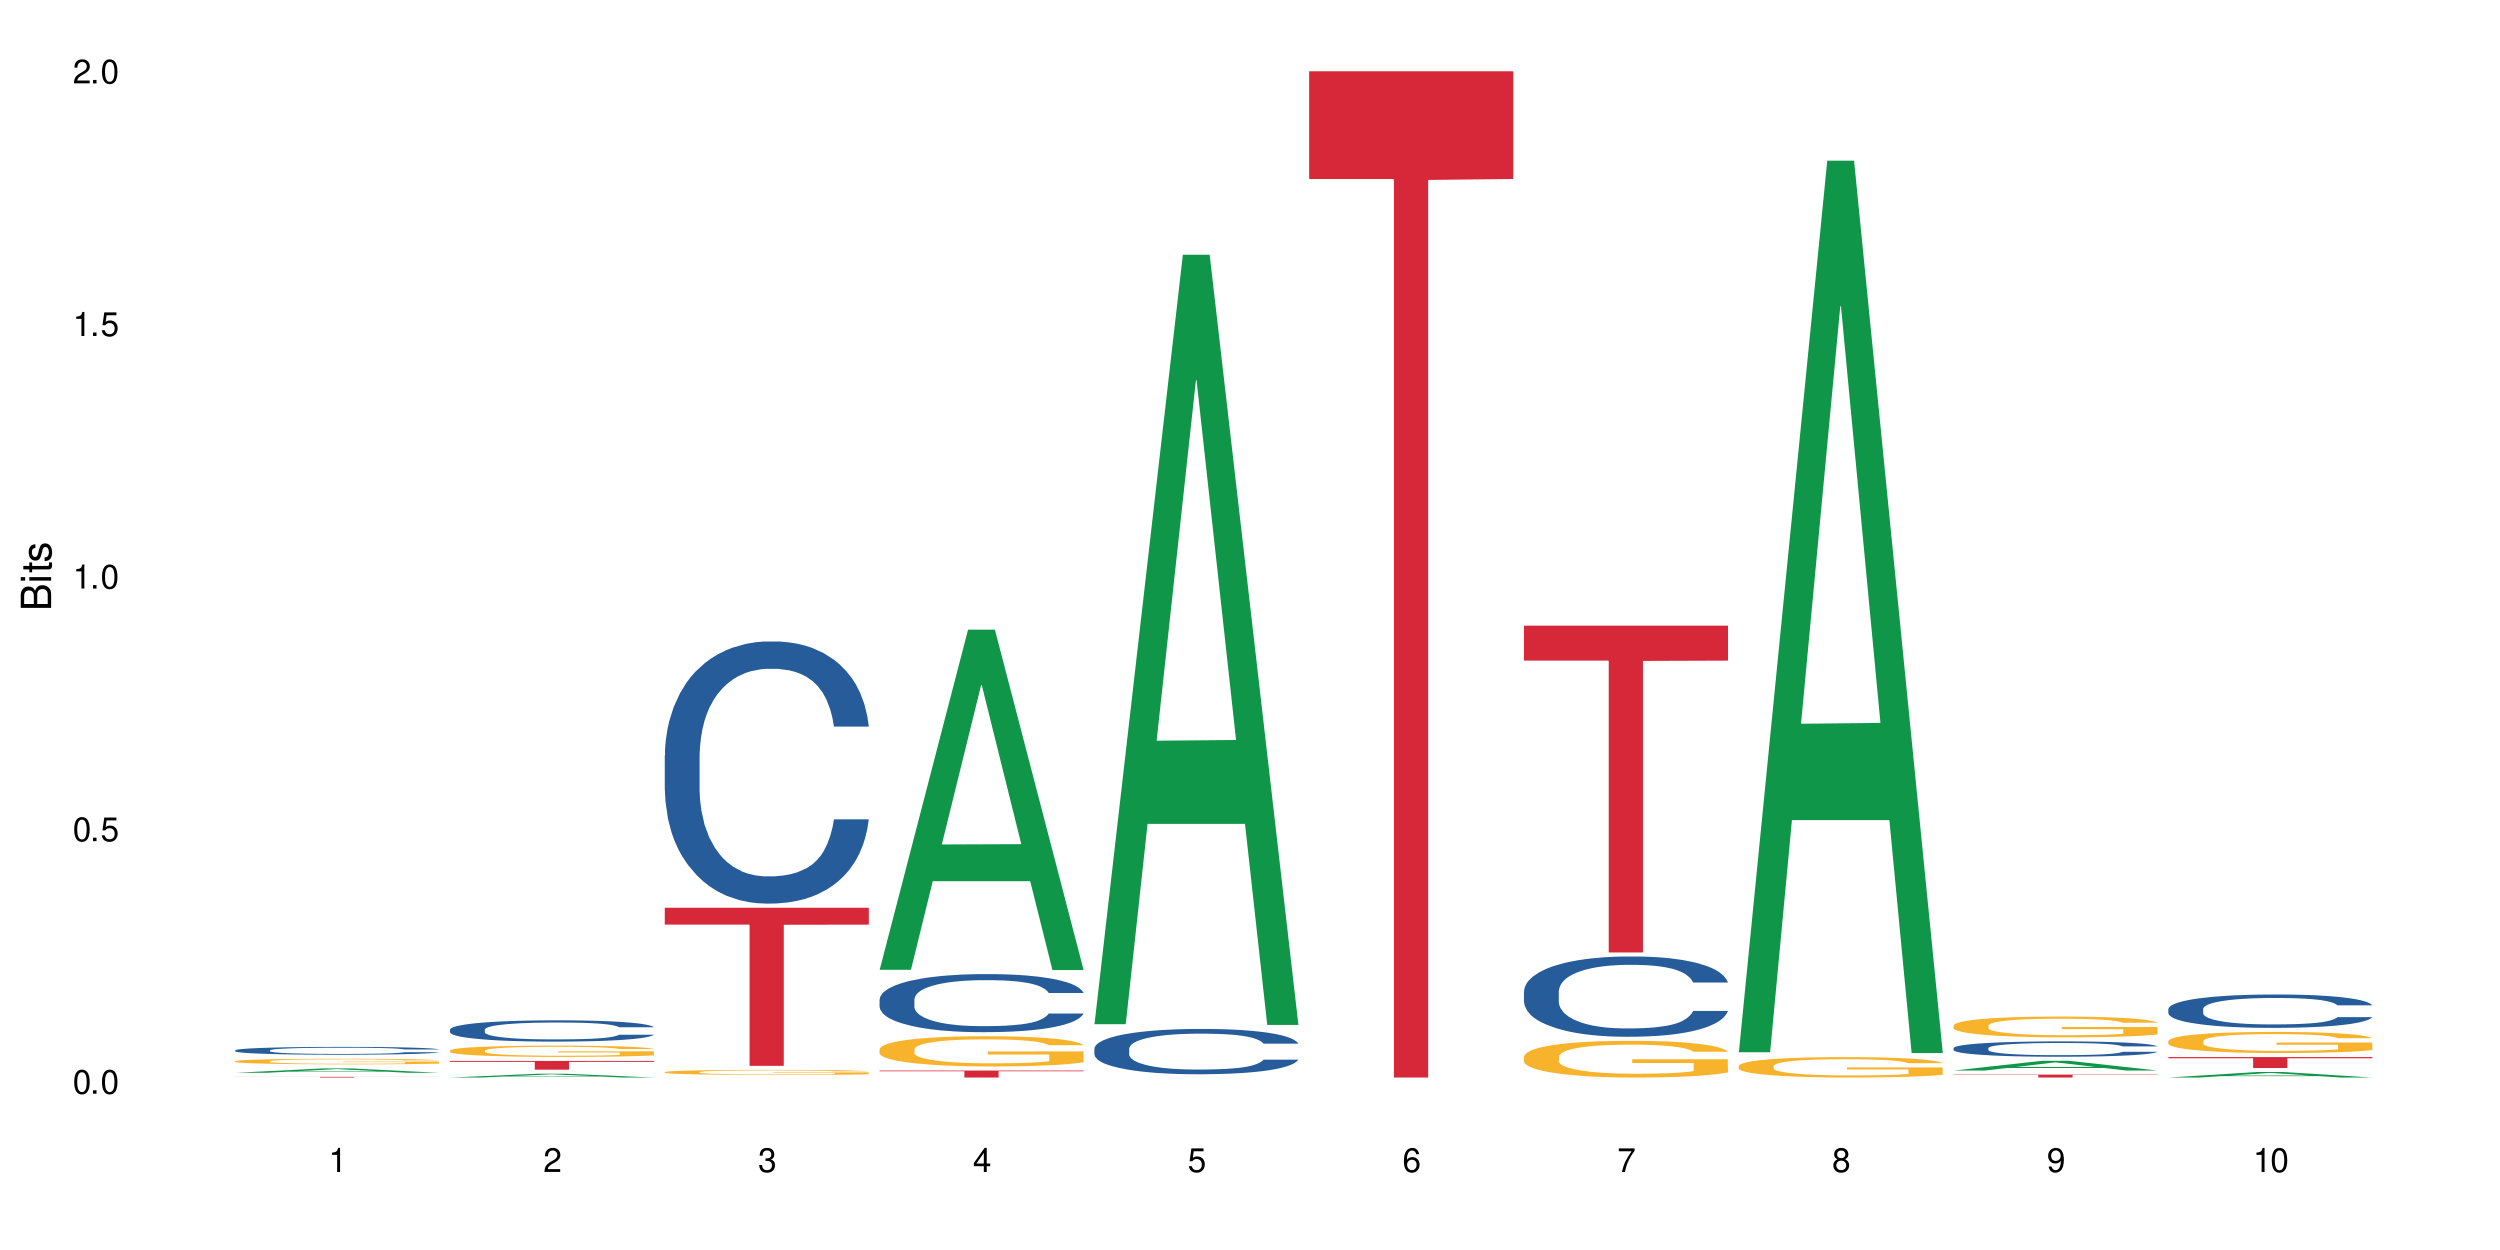 <?xml version="1.0" encoding="UTF-8"?>
<svg xmlns="http://www.w3.org/2000/svg" xmlns:xlink="http://www.w3.org/1999/xlink" width="720" height="360" viewBox="0 0 720 360">
<defs>
<g>
<g id="glyph-0-0">
</g>
<g id="glyph-0-1">
<path d="M 2.641 -6.938 C 2 -6.938 1.422 -6.656 1.078 -6.172 C 0.641 -5.562 0.406 -4.641 0.406 -3.359 C 0.406 -1.016 1.188 0.219 2.641 0.219 C 4.078 0.219 4.859 -1.016 4.859 -3.297 C 4.859 -4.641 4.656 -5.547 4.203 -6.172 C 3.844 -6.656 3.281 -6.938 2.641 -6.938 Z M 2.641 -6.188 C 3.547 -6.188 4 -5.25 4 -3.375 C 4 -1.406 3.562 -0.484 2.625 -0.484 C 1.734 -0.484 1.281 -1.438 1.281 -3.344 C 1.281 -5.25 1.734 -6.188 2.641 -6.188 Z M 2.641 -6.188 "/>
</g>
<g id="glyph-0-2">
<path d="M 1.828 -1 L 0.828 -1 L 0.828 0 L 1.828 0 Z M 1.828 -1 "/>
</g>
<g id="glyph-0-3">
<path d="M 4.562 -6.797 L 1.062 -6.797 L 0.547 -3.094 L 1.328 -3.094 C 1.719 -3.562 2.047 -3.734 2.578 -3.734 C 3.484 -3.734 4.062 -3.109 4.062 -2.094 C 4.062 -1.125 3.484 -0.531 2.578 -0.531 C 1.828 -0.531 1.375 -0.906 1.188 -1.672 L 0.328 -1.672 C 0.453 -1.109 0.547 -0.844 0.75 -0.594 C 1.125 -0.078 1.828 0.219 2.594 0.219 C 3.969 0.219 4.922 -0.781 4.922 -2.219 C 4.922 -3.562 4.031 -4.484 2.719 -4.484 C 2.25 -4.484 1.859 -4.359 1.469 -4.062 L 1.734 -5.969 L 4.562 -5.969 Z M 4.562 -6.797 "/>
</g>
<g id="glyph-0-4">
<path d="M 2.484 -4.938 L 2.484 0 L 3.328 0 L 3.328 -6.938 L 2.766 -6.938 C 2.469 -5.875 2.281 -5.734 0.984 -5.562 L 0.984 -4.938 Z M 2.484 -4.938 "/>
</g>
<g id="glyph-0-5">
<path d="M 4.859 -0.828 L 1.281 -0.828 C 1.359 -1.406 1.672 -1.781 2.5 -2.281 L 3.469 -2.828 C 4.406 -3.344 4.906 -4.062 4.906 -4.906 C 4.906 -5.484 4.672 -6.031 4.266 -6.406 C 3.859 -6.766 3.375 -6.938 2.719 -6.938 C 1.859 -6.938 1.219 -6.625 0.844 -6.031 C 0.609 -5.672 0.5 -5.234 0.484 -4.531 L 1.328 -4.531 C 1.359 -5.016 1.406 -5.281 1.531 -5.516 C 1.75 -5.938 2.188 -6.203 2.703 -6.203 C 3.469 -6.203 4.031 -5.641 4.031 -4.891 C 4.031 -4.344 3.719 -3.859 3.125 -3.516 L 2.234 -3 C 0.812 -2.172 0.406 -1.531 0.328 -0.016 L 4.859 -0.016 Z M 4.859 -0.828 "/>
</g>
<g id="glyph-0-6">
<path d="M 2.125 -3.188 L 2.578 -3.188 C 3.5 -3.188 3.984 -2.766 3.984 -1.922 C 3.984 -1.062 3.469 -0.531 2.594 -0.531 C 1.656 -0.531 1.203 -1 1.156 -2.016 L 0.312 -2.016 C 0.344 -1.453 0.438 -1.094 0.609 -0.781 C 0.953 -0.109 1.625 0.219 2.547 0.219 C 3.953 0.219 4.859 -0.625 4.859 -1.938 C 4.859 -2.828 4.516 -3.297 3.703 -3.594 C 4.344 -3.844 4.656 -4.328 4.656 -5.031 C 4.656 -6.219 3.875 -6.938 2.578 -6.938 C 1.203 -6.938 0.484 -6.172 0.453 -4.703 L 1.297 -4.703 C 1.312 -5.125 1.344 -5.359 1.453 -5.578 C 1.641 -5.969 2.062 -6.203 2.594 -6.203 C 3.344 -6.203 3.797 -5.75 3.797 -5 C 3.797 -4.516 3.609 -4.219 3.25 -4.047 C 3.016 -3.953 2.703 -3.922 2.125 -3.906 Z M 2.125 -3.188 "/>
</g>
<g id="glyph-0-7">
<path d="M 3.141 -1.672 L 3.141 0 L 3.984 0 L 3.984 -1.672 L 4.984 -1.672 L 4.984 -2.438 L 3.984 -2.438 L 3.984 -6.938 L 3.359 -6.938 L 0.266 -2.578 L 0.266 -1.672 Z M 3.141 -2.438 L 1 -2.438 L 3.141 -5.5 Z M 3.141 -2.438 "/>
</g>
<g id="glyph-0-8">
<path d="M 4.781 -5.125 C 4.609 -6.266 3.891 -6.938 2.844 -6.938 C 2.094 -6.938 1.422 -6.578 1.031 -5.953 C 0.594 -5.266 0.406 -4.422 0.406 -3.172 C 0.406 -2 0.578 -1.25 0.984 -0.641 C 1.359 -0.078 1.953 0.219 2.703 0.219 C 3.984 0.219 4.922 -0.75 4.922 -2.094 C 4.922 -3.375 4.062 -4.281 2.844 -4.281 C 2.172 -4.281 1.641 -4.031 1.281 -3.516 C 1.281 -5.234 1.828 -6.188 2.797 -6.188 C 3.391 -6.188 3.797 -5.797 3.938 -5.125 Z M 2.734 -3.531 C 3.547 -3.531 4.062 -2.953 4.062 -2.031 C 4.062 -1.156 3.484 -0.531 2.703 -0.531 C 1.922 -0.531 1.328 -1.188 1.328 -2.078 C 1.328 -2.938 1.906 -3.531 2.734 -3.531 Z M 2.734 -3.531 "/>
</g>
<g id="glyph-0-9">
<path d="M 4.984 -6.797 L 0.438 -6.797 L 0.438 -5.969 L 4.109 -5.969 C 2.5 -3.656 1.828 -2.234 1.328 0 L 2.219 0 C 2.594 -2.172 3.453 -4.047 4.984 -6.094 Z M 4.984 -6.797 "/>
</g>
<g id="glyph-0-10">
<path d="M 3.75 -3.656 C 4.469 -4.094 4.688 -4.438 4.688 -5.078 C 4.688 -6.172 3.844 -6.938 2.641 -6.938 C 1.438 -6.938 0.594 -6.172 0.594 -5.094 C 0.594 -4.438 0.812 -4.094 1.516 -3.656 C 0.734 -3.266 0.359 -2.703 0.359 -1.922 C 0.359 -0.656 1.281 0.219 2.641 0.219 C 3.984 0.219 4.922 -0.656 4.922 -1.922 C 4.922 -2.703 4.531 -3.266 3.75 -3.656 Z M 2.641 -6.188 C 3.359 -6.188 3.812 -5.75 3.812 -5.062 C 3.812 -4.406 3.344 -3.984 2.641 -3.984 C 1.922 -3.984 1.453 -4.406 1.453 -5.078 C 1.453 -5.75 1.922 -6.188 2.641 -6.188 Z M 2.641 -3.266 C 3.484 -3.266 4.062 -2.719 4.062 -1.906 C 4.062 -1.078 3.484 -0.531 2.625 -0.531 C 1.797 -0.531 1.219 -1.094 1.219 -1.906 C 1.219 -2.719 1.781 -3.266 2.641 -3.266 Z M 2.641 -3.266 "/>
</g>
<g id="glyph-0-11">
<path d="M 0.516 -1.578 C 0.672 -0.453 1.406 0.219 2.438 0.219 C 3.188 0.219 3.859 -0.141 4.266 -0.766 C 4.688 -1.453 4.891 -2.297 4.891 -3.547 C 4.891 -4.719 4.703 -5.453 4.312 -6.078 C 3.938 -6.641 3.344 -6.938 2.594 -6.938 C 1.297 -6.938 0.359 -5.969 0.359 -4.625 C 0.359 -3.344 1.234 -2.453 2.453 -2.453 C 3.094 -2.453 3.578 -2.672 4.016 -3.203 C 4 -1.484 3.469 -0.531 2.5 -0.531 C 1.906 -0.531 1.484 -0.906 1.359 -1.578 Z M 2.578 -6.203 C 3.375 -6.203 3.969 -5.531 3.969 -4.641 C 3.969 -3.797 3.391 -3.188 2.547 -3.188 C 1.734 -3.188 1.234 -3.766 1.234 -4.688 C 1.234 -5.562 1.797 -6.203 2.578 -6.203 Z M 2.578 -6.203 "/>
</g>
<g id="glyph-1-0">
</g>
<g id="glyph-1-1">
<path d="M 0 -0.953 L 0 -4.891 C 0 -5.719 -0.234 -6.344 -0.734 -6.797 C -1.188 -7.234 -1.812 -7.469 -2.5 -7.469 C -3.547 -7.469 -4.188 -7 -4.625 -5.875 C -4.984 -6.688 -5.625 -7.094 -6.531 -7.094 C -7.172 -7.094 -7.734 -6.859 -8.141 -6.391 C -8.562 -5.922 -8.75 -5.344 -8.75 -4.5 L -8.75 -0.953 Z M -4.984 -2.062 L -7.766 -2.062 L -7.766 -4.219 C -7.766 -4.844 -7.688 -5.203 -7.453 -5.5 C -7.219 -5.812 -6.859 -5.969 -6.375 -5.969 C -5.891 -5.969 -5.531 -5.812 -5.297 -5.5 C -5.062 -5.203 -4.984 -4.844 -4.984 -4.219 Z M -0.984 -2.062 L -4 -2.062 L -4 -4.781 C -4 -5.766 -3.438 -6.359 -2.484 -6.359 C -1.547 -6.359 -0.984 -5.766 -0.984 -4.781 Z M -0.984 -2.062 "/>
</g>
<g id="glyph-1-2">
<path d="M -6.281 -1.797 L -6.281 -0.797 L 0 -0.797 L 0 -1.797 Z M -8.75 -1.797 L -8.75 -0.797 L -7.484 -0.797 L -7.484 -1.797 Z M -8.75 -1.797 "/>
</g>
<g id="glyph-1-3">
<path d="M -6.281 -3.047 L -6.281 -2.016 L -8.016 -2.016 L -8.016 -1.016 L -6.281 -1.016 L -6.281 -0.172 L -5.469 -0.172 L -5.469 -1.016 L -0.719 -1.016 C -0.078 -1.016 0.281 -1.453 0.281 -2.234 C 0.281 -2.5 0.25 -2.719 0.188 -3.047 L -0.641 -3.047 C -0.609 -2.906 -0.594 -2.766 -0.594 -2.562 C -0.594 -2.141 -0.719 -2.016 -1.156 -2.016 L -5.469 -2.016 L -5.469 -3.047 Z M -6.281 -3.047 "/>
</g>
<g id="glyph-1-4">
<path d="M -4.531 -5.25 C -5.766 -5.25 -6.469 -4.422 -6.469 -2.969 C -6.469 -1.516 -5.719 -0.562 -4.547 -0.562 C -3.562 -0.562 -3.094 -1.062 -2.734 -2.562 L -2.516 -3.484 C -2.344 -4.188 -2.094 -4.469 -1.641 -4.469 C -1.047 -4.469 -0.641 -3.875 -0.641 -3 C -0.641 -2.453 -0.797 -2 -1.062 -1.75 C -1.25 -1.594 -1.422 -1.531 -1.875 -1.469 L -1.875 -0.406 C -0.422 -0.453 0.281 -1.266 0.281 -2.922 C 0.281 -4.5 -0.5 -5.516 -1.719 -5.516 C -2.656 -5.516 -3.172 -4.984 -3.469 -3.734 L -3.703 -2.766 C -3.891 -1.953 -4.156 -1.609 -4.594 -1.609 C -5.188 -1.609 -5.547 -2.125 -5.547 -2.938 C -5.547 -3.75 -5.203 -4.172 -4.531 -4.203 Z M -4.531 -5.25 "/>
</g>
</g>
</defs>
<rect x="-72" y="-36" width="864" height="432" fill="rgb(100%, 100%, 100%)" fill-opacity="1"/>
<path fill-rule="nonzero" fill="rgb(6.275%, 58.824%, 28.235%)" fill-opacity="1" d="M 67.73 308.965 L 67.793 308.965 L 93.223 307.691 L 100.945 307.691 L 126.5 308.969 L 117.52 308.969 L 111.117 308.637 L 83.051 308.637 L 76.773 308.965 L 67.73 308.965 L 85.75 308.496 L 108.543 308.496 L 97.176 307.902 L 97.051 307.898 L 96.926 307.902 L 85.688 308.496 L 85.75 308.496 Z M 67.73 308.965 "/>
<path fill-rule="nonzero" fill="rgb(14.51%, 36.078%, 60%)" fill-opacity="1" d="M 67.73 302.488 L 67.801 302.484 L 67.801 302.438 L 68.02 302.359 L 68.52 302.258 L 69.02 302.191 L 70.312 302.07 L 72.102 301.949 L 73.965 301.859 L 75.328 301.809 L 76.547 301.766 L 79.34 301.688 L 81.133 301.648 L 83.066 301.613 L 85.434 301.578 L 87.152 301.559 L 91.023 301.527 L 93.891 301.512 L 96.113 301.504 L 100.914 301.504 L 103.781 301.516 L 105.859 301.523 L 108.152 301.539 L 110.086 301.559 L 113.457 301.605 L 116.465 301.664 L 117.828 301.695 L 119.977 301.758 L 121.625 301.82 L 122.773 301.875 L 124.062 301.949 L 125.207 302.043 L 126.07 302.148 L 126.5 302.238 L 116.465 302.238 L 115.965 302.156 L 115.391 302.09 L 114.316 302.008 L 113.238 301.945 L 111.734 301.887 L 110.375 301.848 L 108.512 301.809 L 106.863 301.785 L 105.141 301.766 L 103.492 301.754 L 100.34 301.742 L 96.684 301.742 L 95.324 301.746 L 92.527 301.762 L 91.023 301.777 L 88.871 301.805 L 87.367 301.832 L 85.578 301.871 L 84.359 301.906 L 82.852 301.961 L 81.777 302.008 L 80.559 302.078 L 79.844 302.129 L 79.199 302.188 L 78.625 302.254 L 78.195 302.328 L 77.906 302.402 L 77.766 302.477 L 77.766 302.797 L 77.906 302.871 L 78.266 302.957 L 79.199 303.082 L 80.559 303.191 L 82.137 303.281 L 83.641 303.344 L 84.5 303.371 L 85.648 303.402 L 87.441 303.445 L 90.02 303.488 L 91.523 303.504 L 93.816 303.52 L 96.184 303.527 L 99.336 303.527 L 102.133 303.52 L 103.996 303.508 L 105.93 303.492 L 108.582 303.457 L 110.23 303.426 L 111.664 303.387 L 112.738 303.348 L 113.457 303.312 L 114.531 303.25 L 115.391 303.18 L 116.035 303.105 L 116.465 303.035 L 126.5 303.035 L 126.07 303.117 L 125.422 303.199 L 124.777 303.258 L 123.777 303.332 L 122.629 303.395 L 120.98 303.469 L 119.617 303.516 L 117.828 303.566 L 116.18 303.605 L 114.387 303.641 L 111.734 303.684 L 110.016 303.703 L 108.152 303.723 L 105.93 303.738 L 103.137 303.754 L 100.125 303.762 L 97.328 303.762 L 94.32 303.758 L 92.098 303.75 L 89.16 303.73 L 85.504 303.695 L 82.852 303.656 L 80.773 303.617 L 78.984 303.574 L 76.977 303.52 L 74.395 303.43 L 72.82 303.359 L 71.746 303.301 L 70.527 303.219 L 69.664 303.148 L 68.664 303.031 L 67.945 302.887 L 67.73 302.773 Z M 67.73 302.488 "/>
<path fill-rule="nonzero" fill="rgb(96.863%, 70.196%, 16.863%)" fill-opacity="1" d="M 67.73 305.613 L 67.801 305.613 L 67.801 305.582 L 68.09 305.516 L 68.805 305.426 L 69.738 305.352 L 70.742 305.293 L 71.387 305.262 L 72.461 305.219 L 73.395 305.188 L 75.758 305.121 L 78.77 305.059 L 80.418 305.031 L 82.281 305.008 L 84.93 304.98 L 86.148 304.969 L 89.875 304.945 L 94.105 304.93 L 98.762 304.926 L 100.914 304.93 L 103.852 304.934 L 107.863 304.949 L 110.16 304.965 L 111.949 304.98 L 113.812 305 L 116.105 305.027 L 118.258 305.062 L 119.977 305.098 L 121.695 305.141 L 123.129 305.188 L 124.348 305.238 L 125.422 305.301 L 126.07 305.352 L 126.5 305.402 L 116.535 305.402 L 115.965 305.352 L 115.32 305.312 L 114.242 305.266 L 113.168 305.23 L 112.094 305.203 L 110.086 305.164 L 108.367 305.141 L 106.215 305.121 L 104.137 305.105 L 101.773 305.098 L 100.34 305.094 L 96.543 305.094 L 93.102 305.105 L 91.094 305.117 L 89.66 305.129 L 87.656 305.152 L 86.438 305.168 L 85.719 305.18 L 83.57 305.227 L 82.137 305.266 L 81.348 305.293 L 80.344 305.34 L 79.629 305.379 L 78.84 305.438 L 78.41 305.48 L 77.836 305.578 L 77.766 305.844 L 77.98 305.898 L 78.41 305.957 L 78.984 306.012 L 79.844 306.066 L 80.703 306.109 L 82.207 306.168 L 83.496 306.203 L 84.5 306.23 L 86.438 306.27 L 87.227 306.281 L 89.09 306.309 L 91.023 306.328 L 93.387 306.348 L 95.18 306.355 L 98.047 306.363 L 101.703 306.363 L 106 306.352 L 108.727 306.34 L 110.59 306.328 L 111.809 306.32 L 113.312 306.305 L 114.387 306.289 L 115.391 306.273 L 116.609 306.246 L 116.609 305.898 L 98.906 305.898 L 98.906 305.734 L 126.426 305.73 L 126.5 306.305 L 124.992 306.344 L 123.129 306.383 L 121.34 306.41 L 119.477 306.434 L 116.824 306.465 L 114.672 306.48 L 111.375 306.5 L 108.367 306.516 L 105.215 306.523 L 102.418 306.527 L 96.184 306.527 L 93.031 306.516 L 90.52 306.504 L 88.227 306.492 L 85.934 306.473 L 83.066 306.441 L 81.203 306.418 L 79.27 306.387 L 77.336 306.348 L 75.613 306.309 L 74.469 306.277 L 73.32 306.242 L 72.102 306.199 L 70.957 306.148 L 70.098 306.105 L 69.309 306.055 L 68.734 306.004 L 68.16 305.938 L 67.875 305.887 L 67.73 305.84 Z M 67.73 305.613 "/>
<path fill-rule="nonzero" fill="rgb(83.922%, 15.686%, 22.353%)" fill-opacity="1" d="M 67.73 310.133 L 126.5 310.133 L 126.5 310.152 L 102.008 310.152 L 102.008 310.332 L 92.152 310.332 L 92.152 310.152 L 67.73 310.152 Z M 67.73 310.133 "/>
<path fill-rule="nonzero" fill="rgb(6.275%, 58.824%, 28.235%)" fill-opacity="1" d="M 129.594 310.332 L 129.656 310.332 L 155.082 309.227 L 162.805 309.227 L 188.359 310.332 L 179.383 310.332 L 172.977 310.043 L 144.91 310.043 L 138.633 310.332 L 129.594 310.332 L 147.613 309.926 L 170.402 309.922 L 159.039 309.406 L 158.914 309.406 L 158.789 309.41 L 147.547 309.922 L 147.613 309.926 Z M 129.594 310.332 "/>
<path fill-rule="nonzero" fill="rgb(14.51%, 36.078%, 60%)" fill-opacity="1" d="M 129.594 296.523 L 129.664 296.516 L 129.664 296.383 L 129.879 296.168 L 130.379 295.902 L 130.883 295.715 L 132.172 295.387 L 133.965 295.066 L 135.828 294.82 L 137.188 294.676 L 138.406 294.562 L 141.203 294.355 L 142.992 294.25 L 144.93 294.152 L 147.293 294.059 L 149.016 294.004 L 152.883 293.914 L 155.75 293.875 L 157.973 293.855 L 162.773 293.855 L 165.641 293.879 L 167.719 293.906 L 170.012 293.953 L 171.949 294.004 L 175.316 294.125 L 178.324 294.281 L 179.688 294.371 L 181.836 294.547 L 183.484 294.715 L 184.633 294.859 L 185.922 295.066 L 187.07 295.316 L 187.93 295.605 L 188.359 295.844 L 178.324 295.844 L 177.824 295.621 L 177.25 295.445 L 176.176 295.219 L 175.102 295.055 L 173.598 294.895 L 172.234 294.785 L 170.371 294.68 L 168.723 294.613 L 167.004 294.562 L 165.355 294.527 L 162.199 294.496 L 158.547 294.496 L 157.184 294.508 L 154.391 294.551 L 152.883 294.59 L 150.734 294.668 L 149.23 294.742 L 147.438 294.855 L 146.219 294.949 L 144.715 295.094 L 143.641 295.223 L 142.422 295.406 L 141.703 295.547 L 141.059 295.703 L 140.484 295.891 L 140.055 296.086 L 139.77 296.293 L 139.625 296.492 L 139.625 297.363 L 139.77 297.562 L 140.129 297.797 L 141.059 298.141 L 142.422 298.438 L 143.996 298.672 L 145.504 298.84 L 146.363 298.918 L 147.508 299.008 L 149.301 299.121 L 151.879 299.23 L 153.387 299.277 L 155.68 299.32 L 158.043 299.344 L 161.199 299.344 L 163.992 299.32 L 165.855 299.293 L 167.789 299.25 L 170.441 299.152 L 172.09 299.062 L 173.523 298.957 L 174.598 298.852 L 175.316 298.762 L 176.391 298.59 L 177.25 298.398 L 177.895 298.203 L 178.324 298.012 L 188.359 298.012 L 187.93 298.234 L 187.285 298.453 L 186.641 298.617 L 185.637 298.812 L 184.488 298.984 L 182.84 299.18 L 181.48 299.309 L 179.688 299.449 L 178.039 299.559 L 176.246 299.652 L 173.598 299.766 L 171.875 299.82 L 170.012 299.871 L 167.789 299.914 L 164.996 299.953 L 161.984 299.977 L 159.191 299.98 L 156.18 299.973 L 153.957 299.949 L 151.02 299.898 L 147.367 299.797 L 144.715 299.691 L 142.637 299.586 L 140.844 299.473 L 138.836 299.32 L 136.258 299.074 L 134.68 298.887 L 133.605 298.727 L 132.387 298.508 L 131.527 298.312 L 130.523 298 L 129.809 297.602 L 129.594 297.293 Z M 129.594 296.523 "/>
<path fill-rule="nonzero" fill="rgb(96.863%, 70.196%, 16.863%)" fill-opacity="1" d="M 129.594 302.535 L 129.664 302.535 L 129.664 302.473 L 129.949 302.34 L 130.668 302.156 L 131.598 302.004 L 132.602 301.887 L 133.246 301.824 L 134.32 301.734 L 135.254 301.672 L 137.617 301.539 L 140.629 301.414 L 142.277 301.359 L 144.141 301.309 L 146.793 301.254 L 148.012 301.23 L 151.738 301.184 L 155.965 301.156 L 160.625 301.145 L 162.773 301.148 L 165.711 301.16 L 169.727 301.195 L 172.02 301.223 L 173.812 301.254 L 175.676 301.293 L 177.969 301.352 L 180.117 301.422 L 181.836 301.492 L 183.559 301.582 L 184.992 301.676 L 186.211 301.781 L 187.285 301.906 L 187.93 302.008 L 188.359 302.113 L 178.398 302.113 L 177.824 302.008 L 177.18 301.93 L 176.105 301.832 L 175.031 301.758 L 173.953 301.703 L 171.949 301.625 L 170.227 301.578 L 168.078 301.539 L 166 301.512 L 163.633 301.492 L 162.199 301.488 L 158.402 301.488 L 154.961 301.508 L 152.957 301.531 L 151.523 301.555 L 149.516 301.598 L 148.297 301.637 L 147.582 301.66 L 145.43 301.75 L 143.996 301.832 L 143.207 301.891 L 142.207 301.98 L 141.488 302.059 L 140.699 302.176 L 140.27 302.266 L 139.695 302.469 L 139.625 303 L 139.84 303.113 L 140.27 303.234 L 140.844 303.344 L 141.703 303.457 L 142.562 303.543 L 144.07 303.656 L 145.359 303.734 L 146.363 303.785 L 148.297 303.863 L 149.086 303.891 L 150.949 303.945 L 152.883 303.984 L 155.25 304.02 L 157.039 304.039 L 159.906 304.055 L 163.562 304.055 L 167.863 304.035 L 170.586 304.012 L 172.449 303.988 L 173.668 303.969 L 175.172 303.934 L 176.246 303.906 L 177.25 303.875 L 178.469 303.824 L 178.469 303.113 L 160.766 303.113 L 160.766 302.781 L 188.289 302.777 L 188.359 303.934 L 186.855 304.016 L 184.992 304.094 L 183.199 304.152 L 181.336 304.203 L 178.684 304.258 L 176.535 304.293 L 173.238 304.336 L 170.227 304.363 L 167.074 304.379 L 164.277 304.391 L 160.984 304.391 L 158.043 304.387 L 154.891 304.367 L 152.383 304.344 L 150.09 304.316 L 147.797 304.277 L 144.93 304.215 L 143.066 304.164 L 141.129 304.102 L 139.195 304.027 L 137.477 303.949 L 136.328 303.887 L 135.184 303.812 L 133.965 303.727 L 132.816 303.625 L 131.957 303.531 L 131.168 303.43 L 130.594 303.332 L 130.023 303.199 L 129.734 303.09 L 129.594 303 Z M 129.594 302.535 "/>
<path fill-rule="nonzero" fill="rgb(83.922%, 15.686%, 22.353%)" fill-opacity="1" d="M 129.594 305.555 L 188.359 305.555 L 188.359 305.824 L 163.867 305.828 L 163.867 308.062 L 154.012 308.062 L 154.012 305.828 L 153.871 305.824 L 129.594 305.824 Z M 129.594 305.555 "/>
<path fill-rule="nonzero" fill="rgb(14.51%, 36.078%, 60%)" fill-opacity="1" d="M 191.453 217.609 L 191.523 217.539 L 191.523 215.883 L 191.738 213.262 L 192.242 209.949 L 192.742 207.672 L 194.031 203.602 L 195.824 199.668 L 197.688 196.633 L 199.051 194.836 L 200.27 193.457 L 203.062 190.902 L 204.855 189.594 L 206.789 188.418 L 209.156 187.246 L 210.875 186.559 L 214.746 185.453 L 217.613 184.969 L 219.832 184.762 L 224.637 184.762 L 227.5 185.039 L 229.582 185.383 L 231.875 185.938 L 233.809 186.559 L 237.176 188.074 L 240.188 190.008 L 241.547 191.109 L 243.699 193.25 L 245.348 195.32 L 246.492 197.113 L 247.785 199.668 L 248.93 202.773 L 249.789 206.293 L 250.219 209.258 L 240.188 209.258 L 239.684 206.5 L 239.113 204.359 L 238.035 201.531 L 236.961 199.531 L 235.457 197.527 L 234.094 196.219 L 232.23 194.906 L 230.582 194.078 L 228.863 193.457 L 227.215 193.043 L 224.062 192.629 L 220.406 192.629 L 219.043 192.766 L 216.25 193.32 L 214.746 193.801 L 212.594 194.77 L 211.09 195.664 L 209.297 197.047 L 208.078 198.219 L 206.574 200.012 L 205.5 201.602 L 204.281 203.875 L 203.566 205.602 L 202.918 207.535 L 202.348 209.812 L 201.918 212.227 L 201.629 214.781 L 201.484 217.262 L 201.484 227.961 L 201.629 230.441 L 201.988 233.34 L 202.918 237.551 L 204.281 241.207 L 205.859 244.105 L 207.363 246.176 L 208.223 247.141 L 209.371 248.246 L 211.16 249.625 L 213.742 251.008 L 215.246 251.559 L 217.539 252.109 L 219.906 252.387 L 223.059 252.387 L 225.852 252.109 L 227.715 251.766 L 229.652 251.215 L 232.305 250.039 L 233.953 248.938 L 235.387 247.625 L 236.461 246.312 L 237.176 245.211 L 238.254 243.07 L 239.113 240.727 L 239.758 238.309 L 240.188 235.965 L 250.219 235.965 L 249.789 238.723 L 249.145 241.414 L 248.5 243.414 L 247.496 245.832 L 246.352 247.969 L 244.703 250.387 L 243.34 251.973 L 241.547 253.699 L 239.898 255.008 L 238.109 256.18 L 235.457 257.562 L 233.738 258.25 L 231.875 258.871 L 229.652 259.426 L 226.855 259.906 L 223.848 260.184 L 221.051 260.254 L 218.043 260.113 L 215.82 259.84 L 212.883 259.219 L 209.227 257.977 L 206.574 256.664 L 204.496 255.355 L 202.703 253.973 L 200.699 252.109 L 198.117 249.074 L 196.543 246.727 L 195.465 244.797 L 194.246 242.105 L 193.387 239.691 L 192.383 235.824 L 191.668 230.926 L 191.453 227.133 Z M 191.453 217.609 "/>
<path fill-rule="nonzero" fill="rgb(96.863%, 70.196%, 16.863%)" fill-opacity="1" d="M 191.453 308.75 L 191.523 308.75 L 191.523 308.723 L 191.812 308.664 L 192.527 308.582 L 193.461 308.512 L 194.461 308.461 L 195.109 308.434 L 196.184 308.391 L 197.113 308.363 L 199.48 308.305 L 202.488 308.246 L 204.137 308.223 L 206 308.199 L 208.652 308.176 L 209.871 308.168 L 213.598 308.145 L 217.828 308.133 L 222.484 308.129 L 224.637 308.129 L 227.574 308.133 L 231.586 308.148 L 233.879 308.164 L 235.672 308.176 L 237.535 308.191 L 239.828 308.219 L 241.98 308.25 L 243.699 308.285 L 245.418 308.324 L 246.852 308.367 L 248.07 308.414 L 249.145 308.469 L 249.789 308.516 L 250.219 308.562 L 240.258 308.562 L 239.684 308.516 L 239.039 308.48 L 237.965 308.434 L 236.891 308.402 L 235.816 308.379 L 233.809 308.344 L 232.09 308.32 L 229.938 308.305 L 227.859 308.293 L 225.496 308.285 L 224.062 308.281 L 220.262 308.281 L 216.824 308.289 L 214.816 308.301 L 213.383 308.312 L 211.375 308.332 L 210.156 308.348 L 209.441 308.359 L 207.293 308.398 L 205.859 308.438 L 205.07 308.461 L 204.066 308.5 L 203.348 308.539 L 202.562 308.59 L 202.133 308.629 L 201.559 308.723 L 201.484 308.961 L 201.703 309.012 L 202.133 309.066 L 202.703 309.113 L 203.566 309.164 L 204.426 309.203 L 205.93 309.254 L 207.219 309.289 L 208.223 309.312 L 210.156 309.348 L 210.945 309.359 L 212.809 309.383 L 214.746 309.402 L 217.109 309.418 L 218.902 309.426 L 221.77 309.434 L 225.422 309.434 L 229.723 309.426 L 232.445 309.414 L 234.309 309.402 L 235.527 309.395 L 237.035 309.379 L 238.109 309.367 L 239.113 309.352 L 240.332 309.328 L 240.332 309.012 L 222.629 309.008 L 222.629 308.859 L 250.148 308.859 L 250.219 309.379 L 248.715 309.414 L 246.852 309.449 L 245.059 309.477 L 243.195 309.5 L 240.547 309.523 L 238.395 309.539 L 235.098 309.559 L 232.09 309.57 L 228.934 309.578 L 226.141 309.582 L 219.906 309.582 L 216.75 309.574 L 214.242 309.562 L 211.949 309.551 L 209.656 309.531 L 206.789 309.504 L 204.926 309.48 L 202.992 309.453 L 201.055 309.422 L 199.336 309.383 L 198.191 309.355 L 197.043 309.324 L 195.824 309.285 L 194.68 309.238 L 193.816 309.199 L 193.031 309.152 L 192.457 309.109 L 191.883 309.047 L 191.598 309 L 191.453 308.957 Z M 191.453 308.75 "/>
<path fill-rule="nonzero" fill="rgb(83.922%, 15.686%, 22.353%)" fill-opacity="1" d="M 191.453 261.418 L 250.219 261.418 L 250.219 266.293 L 225.727 266.336 L 225.727 306.965 L 215.875 306.965 L 215.875 266.379 L 215.73 266.293 L 191.453 266.293 Z M 191.453 261.418 "/>
<path fill-rule="nonzero" fill="rgb(6.275%, 58.824%, 28.235%)" fill-opacity="1" d="M 253.312 279.297 L 253.375 279.203 L 278.805 181.336 L 286.527 181.336 L 312.082 279.387 L 303.102 279.387 L 296.699 253.793 L 268.633 253.793 L 262.355 279.297 L 253.312 279.297 L 271.332 243.207 L 294.125 243.113 L 282.762 197.355 L 282.633 197.266 L 282.508 197.539 L 271.27 243.113 L 271.332 243.207 Z M 253.312 279.297 "/>
<path fill-rule="nonzero" fill="rgb(14.51%, 36.078%, 60%)" fill-opacity="1" d="M 253.312 287.824 L 253.387 287.809 L 253.387 287.441 L 253.602 286.863 L 254.102 286.129 L 254.605 285.625 L 255.895 284.723 L 257.684 283.852 L 259.547 283.18 L 260.91 282.781 L 262.129 282.477 L 264.922 281.91 L 266.715 281.621 L 268.652 281.363 L 271.016 281.102 L 272.734 280.949 L 276.605 280.703 L 279.473 280.598 L 281.695 280.551 L 286.496 280.551 L 289.363 280.613 L 291.441 280.688 L 293.734 280.812 L 295.668 280.949 L 299.039 281.285 L 302.047 281.715 L 303.41 281.957 L 305.559 282.43 L 307.207 282.891 L 308.355 283.285 L 309.645 283.852 L 310.793 284.539 L 311.652 285.32 L 312.082 285.977 L 302.047 285.977 L 301.547 285.363 L 300.973 284.891 L 299.898 284.266 L 298.824 283.82 L 297.316 283.379 L 295.957 283.09 L 294.094 282.797 L 292.445 282.613 L 290.723 282.477 L 289.074 282.387 L 285.922 282.293 L 282.266 282.293 L 280.906 282.324 L 278.109 282.445 L 276.605 282.555 L 274.457 282.766 L 272.949 282.965 L 271.16 283.273 L 269.941 283.531 L 268.434 283.93 L 267.359 284.281 L 266.141 284.785 L 265.426 285.168 L 264.781 285.594 L 264.207 286.098 L 263.777 286.633 L 263.492 287.199 L 263.348 287.75 L 263.348 290.117 L 263.492 290.668 L 263.848 291.309 L 264.781 292.242 L 266.141 293.051 L 267.719 293.691 L 269.223 294.152 L 270.082 294.363 L 271.23 294.609 L 273.023 294.914 L 275.602 295.223 L 277.105 295.344 L 279.402 295.465 L 281.766 295.527 L 284.918 295.527 L 287.715 295.465 L 289.578 295.391 L 291.512 295.266 L 294.164 295.008 L 295.812 294.762 L 297.246 294.473 L 298.32 294.184 L 299.039 293.938 L 300.113 293.465 L 300.973 292.945 L 301.617 292.41 L 302.047 291.891 L 312.082 291.891 L 311.652 292.5 L 311.008 293.098 L 310.363 293.539 L 309.359 294.074 L 308.211 294.547 L 306.562 295.082 L 305.203 295.434 L 303.41 295.816 L 301.762 296.105 L 299.969 296.367 L 297.316 296.672 L 295.598 296.824 L 293.734 296.961 L 291.512 297.086 L 288.719 297.191 L 285.707 297.254 L 282.914 297.27 L 279.902 297.238 L 277.68 297.176 L 274.742 297.039 L 271.086 296.766 L 268.434 296.473 L 266.355 296.184 L 264.566 295.879 L 262.559 295.465 L 259.98 294.793 L 258.402 294.273 L 257.328 293.844 L 256.109 293.25 L 255.25 292.715 L 254.246 291.859 L 253.527 290.773 L 253.312 289.934 Z M 253.312 287.824 "/>
<path fill-rule="nonzero" fill="rgb(96.863%, 70.196%, 16.863%)" fill-opacity="1" d="M 253.312 302.164 L 253.387 302.156 L 253.387 301.996 L 253.672 301.637 L 254.387 301.145 L 255.32 300.738 L 256.324 300.422 L 256.969 300.254 L 258.043 300.016 L 258.977 299.84 L 261.34 299.48 L 264.352 299.148 L 266 299.004 L 267.863 298.871 L 270.516 298.719 L 271.73 298.664 L 275.461 298.535 L 279.688 298.457 L 284.348 298.434 L 286.496 298.441 L 289.434 298.473 L 293.449 298.559 L 295.742 298.641 L 297.531 298.719 L 299.395 298.82 L 301.691 298.98 L 303.84 299.172 L 305.559 299.363 L 307.281 299.602 L 308.715 299.855 L 309.93 300.133 L 311.008 300.469 L 311.652 300.746 L 312.082 301.023 L 302.121 301.023 L 301.547 300.746 L 300.902 300.531 L 299.824 300.27 L 298.75 300.078 L 297.676 299.926 L 295.668 299.719 L 293.949 299.594 L 291.801 299.48 L 289.723 299.41 L 287.355 299.363 L 285.922 299.348 L 282.125 299.348 L 278.684 299.402 L 276.676 299.465 L 275.242 299.531 L 273.238 299.648 L 272.02 299.746 L 271.301 299.809 L 269.152 300.055 L 267.719 300.277 L 266.93 300.43 L 265.926 300.668 L 265.211 300.883 L 264.422 301.199 L 263.992 301.438 L 263.418 301.98 L 263.348 303.41 L 263.562 303.715 L 263.992 304.039 L 264.566 304.324 L 265.426 304.629 L 266.285 304.859 L 267.789 305.168 L 269.082 305.375 L 270.082 305.512 L 272.02 305.727 L 272.809 305.797 L 274.672 305.941 L 276.605 306.051 L 278.973 306.148 L 280.762 306.195 L 283.629 306.234 L 287.285 306.234 L 291.586 306.188 L 294.309 306.125 L 296.172 306.059 L 297.391 306.004 L 298.895 305.918 L 299.969 305.836 L 300.973 305.75 L 302.191 305.613 L 302.191 303.715 L 284.488 303.707 L 284.488 302.816 L 312.008 302.809 L 312.082 305.918 L 310.578 306.133 L 308.715 306.34 L 306.922 306.496 L 305.059 306.633 L 302.406 306.785 L 300.258 306.879 L 296.961 306.992 L 293.949 307.062 L 290.797 307.109 L 288 307.133 L 284.703 307.141 L 281.766 307.125 L 278.613 307.078 L 276.105 307.016 L 273.812 306.934 L 271.516 306.832 L 268.652 306.664 L 266.789 306.527 L 264.852 306.363 L 262.918 306.164 L 261.195 305.949 L 260.051 305.781 L 258.902 305.59 L 257.684 305.352 L 256.539 305.082 L 255.68 304.836 L 254.891 304.555 L 254.316 304.293 L 253.742 303.938 L 253.457 303.648 L 253.312 303.402 Z M 253.312 302.164 "/>
<path fill-rule="nonzero" fill="rgb(83.922%, 15.686%, 22.353%)" fill-opacity="1" d="M 253.312 308.305 L 312.082 308.305 L 312.082 308.523 L 287.59 308.523 L 287.59 310.332 L 277.734 310.332 L 277.734 308.527 L 277.594 308.523 L 253.312 308.523 Z M 253.312 308.305 "/>
<path fill-rule="nonzero" fill="rgb(6.275%, 58.824%, 28.235%)" fill-opacity="1" d="M 315.176 294.969 L 315.238 294.762 L 340.664 73.363 L 348.387 73.363 L 373.941 295.18 L 364.965 295.18 L 358.559 237.277 L 330.496 237.277 L 324.215 294.969 L 315.176 294.969 L 333.195 213.324 L 355.984 213.117 L 344.621 109.602 L 344.496 109.395 L 344.371 110.02 L 333.133 213.117 L 333.195 213.324 Z M 315.176 294.969 "/>
<path fill-rule="nonzero" fill="rgb(14.51%, 36.078%, 60%)" fill-opacity="1" d="M 315.176 302.016 L 315.246 302.004 L 315.246 301.719 L 315.461 301.266 L 315.961 300.695 L 316.465 300.301 L 317.754 299.598 L 319.547 298.918 L 321.41 298.395 L 322.77 298.082 L 323.988 297.844 L 326.785 297.402 L 328.578 297.176 L 330.512 296.973 L 332.875 296.773 L 334.598 296.652 L 338.465 296.461 L 341.332 296.379 L 343.555 296.344 L 348.355 296.344 L 351.223 296.391 L 353.301 296.449 L 355.594 296.547 L 357.531 296.652 L 360.898 296.914 L 363.91 297.25 L 365.27 297.438 L 367.422 297.809 L 369.07 298.168 L 370.215 298.477 L 371.504 298.918 L 372.652 299.453 L 373.512 300.062 L 373.941 300.574 L 363.91 300.574 L 363.406 300.098 L 362.832 299.727 L 361.758 299.238 L 360.684 298.895 L 359.18 298.547 L 357.816 298.32 L 355.953 298.094 L 354.305 297.953 L 352.586 297.844 L 350.938 297.773 L 347.785 297.703 L 344.129 297.703 L 342.766 297.727 L 339.973 297.82 L 338.465 297.902 L 336.316 298.07 L 334.812 298.227 L 333.02 298.465 L 331.801 298.668 L 330.297 298.977 L 329.223 299.25 L 328.004 299.645 L 327.285 299.941 L 326.641 300.277 L 326.066 300.672 L 325.637 301.086 L 325.352 301.527 L 325.207 301.957 L 325.207 303.805 L 325.352 304.234 L 325.711 304.734 L 326.641 305.465 L 328.004 306.094 L 329.578 306.594 L 331.086 306.953 L 331.945 307.121 L 333.09 307.312 L 334.883 307.551 L 337.465 307.789 L 338.969 307.883 L 341.262 307.977 L 343.625 308.027 L 346.781 308.027 L 349.574 307.977 L 351.438 307.918 L 353.375 307.824 L 356.023 307.621 L 357.672 307.43 L 359.105 307.203 L 360.184 306.977 L 360.898 306.785 L 361.973 306.418 L 362.832 306.012 L 363.48 305.594 L 363.91 305.188 L 373.941 305.188 L 373.512 305.664 L 372.867 306.129 L 372.223 306.477 L 371.219 306.895 L 370.07 307.262 L 368.422 307.68 L 367.062 307.953 L 365.27 308.254 L 363.621 308.48 L 361.832 308.684 L 359.18 308.922 L 357.457 309.039 L 355.594 309.148 L 353.375 309.242 L 350.578 309.324 L 347.57 309.375 L 344.773 309.387 L 341.762 309.363 L 339.543 309.312 L 336.602 309.207 L 332.949 308.992 L 330.297 308.766 L 328.219 308.539 L 326.426 308.301 L 324.418 307.977 L 321.84 307.453 L 320.262 307.047 L 319.188 306.715 L 317.969 306.25 L 317.109 305.832 L 316.105 305.164 L 315.391 304.32 L 315.176 303.664 Z M 315.176 302.016 "/>
<path fill-rule="nonzero" fill="rgb(83.922%, 15.686%, 22.353%)" fill-opacity="1" d="M 377.035 20.527 L 435.805 20.527 L 435.805 51.547 L 411.312 51.82 L 411.312 310.332 L 401.457 310.332 L 401.457 52.094 L 401.312 51.547 L 377.035 51.547 Z M 377.035 20.527 "/>
<path fill-rule="nonzero" fill="rgb(14.51%, 36.078%, 60%)" fill-opacity="1" d="M 438.895 285.535 L 438.969 285.512 L 438.969 285.004 L 439.184 284.203 L 439.684 283.188 L 440.188 282.492 L 441.477 281.242 L 443.27 280.039 L 445.133 279.109 L 446.492 278.559 L 447.711 278.137 L 450.508 277.355 L 452.297 276.953 L 454.234 276.594 L 456.598 276.234 L 458.316 276.023 L 462.188 275.684 L 465.055 275.535 L 467.277 275.473 L 472.078 275.473 L 474.945 275.559 L 477.023 275.664 L 479.316 275.832 L 481.254 276.023 L 484.621 276.488 L 487.629 277.078 L 488.992 277.418 L 491.141 278.074 L 492.789 278.707 L 493.938 279.258 L 495.227 280.039 L 496.375 280.988 L 497.234 282.066 L 497.664 282.977 L 487.629 282.977 L 487.129 282.133 L 486.555 281.477 L 485.48 280.609 L 484.406 279.996 L 482.898 279.383 L 481.539 278.98 L 479.676 278.582 L 478.027 278.328 L 476.309 278.137 L 474.66 278.008 L 471.504 277.883 L 467.852 277.883 L 466.488 277.926 L 463.691 278.094 L 462.188 278.242 L 460.039 278.539 L 458.535 278.812 L 456.742 279.234 L 455.523 279.594 L 454.02 280.145 L 452.941 280.629 L 451.727 281.328 L 451.008 281.855 L 450.363 282.449 L 449.789 283.145 L 449.359 283.887 L 449.074 284.668 L 448.93 285.43 L 448.93 288.703 L 449.074 289.465 L 449.43 290.352 L 450.363 291.641 L 451.727 292.762 L 453.301 293.648 L 454.805 294.285 L 455.668 294.578 L 456.812 294.918 L 458.605 295.34 L 461.184 295.762 L 462.691 295.934 L 464.984 296.102 L 467.348 296.184 L 470.5 296.184 L 473.297 296.102 L 475.16 295.996 L 477.094 295.824 L 479.746 295.465 L 481.395 295.129 L 482.828 294.727 L 483.902 294.324 L 484.621 293.988 L 485.695 293.332 L 486.555 292.613 L 487.199 291.875 L 487.629 291.156 L 497.664 291.156 L 497.234 292 L 496.59 292.824 L 495.945 293.438 L 494.941 294.176 L 493.793 294.832 L 492.145 295.574 L 490.785 296.059 L 488.992 296.586 L 487.344 296.988 L 485.551 297.348 L 482.898 297.77 L 481.18 297.98 L 479.316 298.172 L 477.094 298.34 L 474.301 298.488 L 471.289 298.574 L 468.496 298.594 L 465.484 298.551 L 463.262 298.469 L 460.324 298.277 L 456.668 297.898 L 454.02 297.496 L 451.941 297.094 L 450.148 296.672 L 448.141 296.102 L 445.562 295.172 L 443.984 294.453 L 442.91 293.859 L 441.691 293.035 L 440.832 292.297 L 439.828 291.113 L 439.109 289.613 L 438.895 288.449 Z M 438.895 285.535 "/>
<path fill-rule="nonzero" fill="rgb(96.863%, 70.196%, 16.863%)" fill-opacity="1" d="M 438.895 304.289 L 438.969 304.277 L 438.969 304.086 L 439.254 303.648 L 439.973 303.051 L 440.902 302.559 L 441.906 302.172 L 442.551 301.969 L 443.625 301.68 L 444.559 301.469 L 446.922 301.035 L 449.934 300.629 L 451.582 300.453 L 453.445 300.289 L 456.098 300.105 L 457.316 300.039 L 461.043 299.883 L 465.27 299.789 L 469.93 299.758 L 472.078 299.77 L 475.016 299.809 L 479.031 299.914 L 481.324 300.008 L 483.117 300.105 L 484.98 300.23 L 487.273 300.426 L 489.422 300.656 L 491.141 300.887 L 492.863 301.18 L 494.297 301.488 L 495.516 301.824 L 496.59 302.23 L 497.234 302.57 L 497.664 302.906 L 487.703 302.906 L 487.129 302.57 L 486.484 302.309 L 485.41 301.988 L 484.332 301.758 L 483.258 301.574 L 481.254 301.324 L 479.531 301.168 L 477.383 301.035 L 475.305 300.945 L 472.938 300.887 L 471.504 300.867 L 467.707 300.867 L 464.266 300.938 L 462.262 301.016 L 460.828 301.09 L 458.82 301.234 L 457.602 301.352 L 456.887 301.43 L 454.734 301.727 L 453.301 302 L 452.512 302.184 L 451.512 302.473 L 450.793 302.734 L 450.004 303.117 L 449.574 303.41 L 449 304.066 L 448.93 305.805 L 449.145 306.172 L 449.574 306.566 L 450.148 306.914 L 451.008 307.281 L 451.867 307.562 L 453.375 307.938 L 454.664 308.188 L 455.668 308.352 L 457.602 308.613 L 458.391 308.699 L 460.254 308.875 L 462.188 309.008 L 464.555 309.125 L 466.344 309.184 L 469.211 309.23 L 472.867 309.23 L 477.168 309.172 L 479.891 309.098 L 481.754 309.02 L 482.973 308.953 L 484.477 308.844 L 485.551 308.75 L 486.555 308.641 L 487.773 308.477 L 487.773 306.172 L 470.07 306.16 L 470.07 305.078 L 497.594 305.07 L 497.664 308.844 L 496.16 309.105 L 494.297 309.355 L 492.504 309.551 L 490.641 309.715 L 487.988 309.898 L 485.84 310.016 L 482.543 310.148 L 479.531 310.234 L 476.379 310.293 L 473.582 310.324 L 470.285 310.332 L 467.348 310.312 L 464.195 310.254 L 461.688 310.18 L 459.395 310.082 L 457.102 309.957 L 454.234 309.754 L 452.371 309.59 L 450.434 309.387 L 448.5 309.145 L 446.781 308.883 L 445.633 308.68 L 444.484 308.449 L 443.27 308.16 L 442.121 307.832 L 441.262 307.531 L 440.473 307.195 L 439.898 306.875 L 439.328 306.441 L 439.039 306.094 L 438.895 305.793 Z M 438.895 304.289 "/>
<path fill-rule="nonzero" fill="rgb(83.922%, 15.686%, 22.353%)" fill-opacity="1" d="M 438.895 180.184 L 497.664 180.184 L 497.664 190.258 L 473.172 190.348 L 473.172 274.309 L 463.316 274.309 L 463.316 190.438 L 463.176 190.258 L 438.895 190.258 Z M 438.895 180.184 "/>
<path fill-rule="nonzero" fill="rgb(6.275%, 58.824%, 28.235%)" fill-opacity="1" d="M 500.758 303.043 L 500.82 302.801 L 526.25 46.27 L 533.973 46.27 L 559.523 303.281 L 550.547 303.281 L 544.141 236.195 L 516.078 236.195 L 509.797 303.043 L 500.758 303.043 L 518.777 208.441 L 541.566 208.199 L 530.203 88.258 L 530.078 88.02 L 529.953 88.742 L 518.715 208.199 L 518.777 208.441 Z M 500.758 303.043 "/>
<path fill-rule="nonzero" fill="rgb(96.863%, 70.196%, 16.863%)" fill-opacity="1" d="M 500.758 306.969 L 500.828 306.961 L 500.828 306.855 L 501.117 306.613 L 501.832 306.281 L 502.766 306.004 L 503.766 305.789 L 504.414 305.676 L 505.488 305.516 L 506.418 305.398 L 508.785 305.156 L 511.793 304.93 L 513.441 304.832 L 515.305 304.742 L 517.957 304.641 L 519.176 304.602 L 522.902 304.516 L 527.133 304.461 L 531.789 304.445 L 533.938 304.453 L 536.879 304.473 L 540.891 304.531 L 543.184 304.586 L 544.977 304.641 L 546.84 304.711 L 549.133 304.816 L 551.281 304.945 L 553.004 305.074 L 554.723 305.238 L 556.156 305.41 L 557.375 305.598 L 558.449 305.824 L 559.094 306.012 L 559.523 306.199 L 549.562 306.199 L 548.988 306.012 L 548.344 305.867 L 547.27 305.688 L 546.195 305.559 L 545.121 305.457 L 543.113 305.316 L 541.395 305.23 L 539.242 305.156 L 537.164 305.109 L 534.801 305.074 L 533.367 305.066 L 529.566 305.066 L 526.129 305.102 L 524.121 305.145 L 522.688 305.188 L 520.68 305.27 L 519.461 305.332 L 518.746 305.375 L 516.598 305.543 L 515.164 305.695 L 514.375 305.797 L 513.371 305.957 L 512.652 306.102 L 511.867 306.316 L 511.438 306.477 L 510.863 306.844 L 510.789 307.812 L 511.004 308.016 L 511.438 308.234 L 512.008 308.43 L 512.867 308.633 L 513.73 308.789 L 515.234 309 L 516.523 309.141 L 517.527 309.23 L 519.461 309.375 L 520.25 309.426 L 522.113 309.52 L 524.051 309.598 L 526.414 309.66 L 528.207 309.691 L 531.074 309.719 L 534.727 309.719 L 539.027 309.688 L 541.75 309.645 L 543.613 309.602 L 544.832 309.562 L 546.34 309.504 L 547.414 309.449 L 548.418 309.391 L 549.633 309.301 L 549.633 308.016 L 531.934 308.012 L 531.934 307.41 L 559.453 307.402 L 559.523 309.504 L 558.02 309.648 L 556.156 309.789 L 554.363 309.898 L 552.5 309.988 L 549.852 310.09 L 547.699 310.156 L 544.402 310.23 L 541.395 310.277 L 538.238 310.312 L 535.445 310.328 L 532.148 310.332 L 529.211 310.32 L 526.055 310.289 L 523.547 310.246 L 521.254 310.191 L 518.961 310.121 L 516.094 310.012 L 514.23 309.918 L 512.297 309.805 L 510.359 309.672 L 508.641 309.527 L 507.492 309.414 L 506.348 309.285 L 505.129 309.121 L 503.98 308.941 L 503.121 308.773 L 502.332 308.586 L 501.762 308.406 L 501.188 308.168 L 500.902 307.973 L 500.758 307.805 Z M 500.758 306.969 "/>
<path fill-rule="nonzero" fill="rgb(6.275%, 58.824%, 28.235%)" fill-opacity="1" d="M 562.617 308.316 L 562.68 308.316 L 588.109 305.508 L 595.832 305.508 L 621.387 308.32 L 612.406 308.32 L 606.004 307.586 L 577.938 307.586 L 571.66 308.316 L 562.617 308.316 L 580.637 307.281 L 603.43 307.281 L 592.066 305.965 L 591.938 305.965 L 591.812 305.973 L 580.574 307.281 L 580.637 307.281 Z M 562.617 308.316 "/>
<path fill-rule="nonzero" fill="rgb(14.51%, 36.078%, 60%)" fill-opacity="1" d="M 562.617 301.848 L 562.691 301.844 L 562.691 301.746 L 562.906 301.594 L 563.406 301.398 L 563.906 301.266 L 565.199 301.027 L 566.988 300.797 L 568.852 300.621 L 570.215 300.516 L 571.434 300.434 L 574.227 300.285 L 576.02 300.207 L 577.953 300.141 L 580.32 300.07 L 582.039 300.031 L 585.91 299.965 L 588.777 299.938 L 591 299.926 L 595.801 299.926 L 598.668 299.941 L 600.746 299.961 L 603.039 299.996 L 604.973 300.031 L 608.344 300.121 L 611.352 300.234 L 612.715 300.297 L 614.863 300.422 L 616.512 300.543 L 617.66 300.648 L 618.949 300.797 L 620.098 300.98 L 620.957 301.188 L 621.387 301.359 L 611.352 301.359 L 610.852 301.199 L 610.277 301.074 L 609.203 300.906 L 608.129 300.789 L 606.621 300.672 L 605.262 300.598 L 603.398 300.52 L 601.75 300.473 L 600.027 300.434 L 598.379 300.41 L 595.227 300.387 L 591.57 300.387 L 590.211 300.395 L 587.414 300.426 L 585.91 300.453 L 583.762 300.512 L 582.254 300.562 L 580.465 300.645 L 579.246 300.715 L 577.738 300.82 L 576.664 300.91 L 575.445 301.043 L 574.73 301.145 L 574.086 301.258 L 573.512 301.391 L 573.082 301.531 L 572.793 301.684 L 572.652 301.828 L 572.652 302.453 L 572.793 302.598 L 573.152 302.77 L 574.086 303.016 L 575.445 303.23 L 577.023 303.398 L 578.527 303.52 L 579.387 303.574 L 580.535 303.641 L 582.328 303.723 L 584.906 303.801 L 586.41 303.836 L 588.707 303.867 L 591.07 303.883 L 594.223 303.883 L 597.02 303.867 L 598.883 303.848 L 600.816 303.812 L 603.469 303.746 L 605.117 303.68 L 606.551 303.605 L 607.625 303.527 L 608.344 303.461 L 609.418 303.336 L 610.277 303.199 L 610.922 303.059 L 611.352 302.922 L 621.387 302.922 L 620.957 303.082 L 620.312 303.242 L 619.664 303.359 L 618.664 303.5 L 617.516 303.625 L 615.867 303.766 L 614.504 303.859 L 612.715 303.961 L 611.066 304.035 L 609.273 304.105 L 606.621 304.184 L 604.902 304.227 L 603.039 304.262 L 600.816 304.293 L 598.023 304.324 L 595.012 304.34 L 592.219 304.344 L 589.207 304.336 L 586.984 304.32 L 584.047 304.281 L 580.391 304.211 L 577.738 304.133 L 575.66 304.055 L 573.871 303.977 L 571.863 303.867 L 569.281 303.688 L 567.707 303.551 L 566.633 303.438 L 565.414 303.281 L 564.555 303.141 L 563.551 302.914 L 562.832 302.629 L 562.617 302.406 Z M 562.617 301.848 "/>
<path fill-rule="nonzero" fill="rgb(96.863%, 70.196%, 16.863%)" fill-opacity="1" d="M 562.617 295.336 L 562.691 295.328 L 562.691 295.219 L 562.977 294.973 L 563.691 294.633 L 564.625 294.355 L 565.629 294.137 L 566.273 294.02 L 567.348 293.855 L 568.281 293.734 L 570.645 293.488 L 573.656 293.258 L 575.305 293.16 L 577.168 293.066 L 579.816 292.965 L 581.035 292.926 L 584.762 292.836 L 588.992 292.781 L 593.648 292.766 L 595.801 292.77 L 598.738 292.793 L 602.754 292.852 L 605.047 292.91 L 606.836 292.965 L 608.699 293.035 L 610.992 293.145 L 613.145 293.273 L 614.863 293.406 L 616.586 293.57 L 618.016 293.746 L 619.234 293.938 L 620.312 294.168 L 620.957 294.359 L 621.387 294.551 L 611.426 294.551 L 610.852 294.359 L 610.207 294.211 L 609.129 294.031 L 608.055 293.898 L 606.98 293.797 L 604.973 293.652 L 603.254 293.566 L 601.105 293.488 L 599.023 293.438 L 596.66 293.406 L 595.227 293.395 L 591.43 293.395 L 587.988 293.434 L 585.98 293.477 L 584.547 293.523 L 582.543 293.605 L 581.324 293.668 L 580.605 293.715 L 578.457 293.883 L 577.023 294.035 L 576.234 294.141 L 575.23 294.305 L 574.516 294.453 L 573.727 294.672 L 573.297 294.836 L 572.723 295.207 L 572.652 296.195 L 572.867 296.402 L 573.297 296.625 L 573.871 296.824 L 574.73 297.031 L 575.59 297.191 L 577.094 297.402 L 578.387 297.547 L 579.387 297.641 L 581.324 297.789 L 582.113 297.836 L 583.977 297.934 L 585.91 298.012 L 588.273 298.078 L 590.066 298.109 L 592.934 298.137 L 596.59 298.137 L 600.891 298.105 L 603.613 298.062 L 605.477 298.016 L 606.695 297.98 L 608.199 297.918 L 609.273 297.863 L 610.277 297.805 L 611.496 297.711 L 611.496 296.402 L 593.793 296.398 L 593.793 295.785 L 621.312 295.777 L 621.387 297.918 L 619.879 298.066 L 618.016 298.211 L 616.227 298.32 L 614.363 298.41 L 611.711 298.516 L 609.559 298.582 L 606.266 298.66 L 603.254 298.707 L 600.102 298.742 L 597.305 298.758 L 594.008 298.762 L 591.07 298.75 L 587.918 298.719 L 585.41 298.676 L 583.113 298.621 L 580.82 298.547 L 577.953 298.434 L 576.09 298.34 L 574.156 298.227 L 572.223 298.09 L 570.5 297.941 L 569.355 297.824 L 568.207 297.695 L 566.988 297.531 L 565.844 297.344 L 564.984 297.176 L 564.195 296.984 L 563.621 296.801 L 563.047 296.555 L 562.762 296.359 L 562.617 296.188 Z M 562.617 295.336 "/>
<path fill-rule="nonzero" fill="rgb(83.922%, 15.686%, 22.353%)" fill-opacity="1" d="M 562.617 309.484 L 621.387 309.484 L 621.387 309.574 L 596.895 309.574 L 596.895 310.332 L 587.039 310.332 L 587.039 309.578 L 586.895 309.574 L 562.617 309.574 Z M 562.617 309.484 "/>
<path fill-rule="nonzero" fill="rgb(6.275%, 58.824%, 28.235%)" fill-opacity="1" d="M 624.48 310.332 L 624.543 310.328 L 649.969 308.742 L 657.691 308.742 L 683.246 310.332 L 674.27 310.332 L 667.863 309.918 L 639.797 309.918 L 633.52 310.332 L 624.48 310.332 L 642.5 309.746 L 665.289 309.742 L 653.926 309.004 L 653.801 309 L 653.676 309.004 L 642.438 309.742 L 642.5 309.746 Z M 624.48 310.332 "/>
<path fill-rule="nonzero" fill="rgb(14.51%, 36.078%, 60%)" fill-opacity="1" d="M 624.48 290.602 L 624.551 290.594 L 624.551 290.383 L 624.766 290.047 L 625.266 289.625 L 625.77 289.336 L 627.059 288.816 L 628.852 288.316 L 630.715 287.93 L 632.074 287.703 L 633.293 287.527 L 636.09 287.203 L 637.879 287.035 L 639.816 286.887 L 642.18 286.734 L 643.902 286.648 L 647.77 286.508 L 650.637 286.445 L 652.859 286.422 L 657.66 286.422 L 660.527 286.457 L 662.605 286.5 L 664.898 286.57 L 666.836 286.648 L 670.203 286.84 L 673.215 287.086 L 674.574 287.227 L 676.727 287.5 L 678.375 287.766 L 679.52 287.992 L 680.809 288.316 L 681.957 288.711 L 682.816 289.16 L 683.246 289.539 L 673.215 289.539 L 672.711 289.188 L 672.137 288.914 L 671.062 288.555 L 669.988 288.301 L 668.484 288.043 L 667.121 287.879 L 665.258 287.711 L 663.609 287.605 L 661.891 287.527 L 660.242 287.473 L 657.086 287.422 L 653.434 287.422 L 652.07 287.438 L 649.277 287.508 L 647.77 287.57 L 645.621 287.695 L 644.117 287.809 L 642.324 287.984 L 641.105 288.133 L 639.602 288.359 L 638.527 288.562 L 637.309 288.852 L 636.59 289.074 L 635.945 289.32 L 635.371 289.609 L 634.941 289.914 L 634.656 290.242 L 634.512 290.559 L 634.512 291.918 L 634.656 292.234 L 635.016 292.605 L 635.945 293.141 L 637.309 293.605 L 638.883 293.973 L 640.391 294.238 L 641.25 294.359 L 642.395 294.5 L 644.188 294.676 L 646.766 294.852 L 648.273 294.922 L 650.566 294.992 L 652.93 295.027 L 656.086 295.027 L 658.879 294.992 L 660.742 294.949 L 662.68 294.879 L 665.328 294.73 L 666.977 294.59 L 668.41 294.422 L 669.488 294.254 L 670.203 294.113 L 671.277 293.844 L 672.137 293.543 L 672.781 293.234 L 673.215 292.938 L 683.246 292.938 L 682.816 293.289 L 682.172 293.633 L 681.527 293.887 L 680.523 294.195 L 679.375 294.465 L 677.727 294.773 L 676.367 294.977 L 674.574 295.195 L 672.926 295.363 L 671.133 295.512 L 668.484 295.688 L 666.762 295.773 L 664.898 295.852 L 662.68 295.922 L 659.883 295.984 L 656.871 296.02 L 654.078 296.027 L 651.066 296.012 L 648.848 295.977 L 645.906 295.898 L 642.254 295.738 L 639.602 295.574 L 637.523 295.406 L 635.73 295.23 L 633.723 294.992 L 631.145 294.605 L 629.566 294.309 L 628.492 294.062 L 627.273 293.719 L 626.414 293.41 L 625.41 292.918 L 624.695 292.297 L 624.48 291.812 Z M 624.48 290.602 "/>
<path fill-rule="nonzero" fill="rgb(96.863%, 70.196%, 16.863%)" fill-opacity="1" d="M 624.48 299.797 L 624.551 299.793 L 624.551 299.68 L 624.836 299.43 L 625.555 299.086 L 626.484 298.805 L 627.488 298.582 L 628.133 298.465 L 629.207 298.297 L 630.141 298.176 L 632.504 297.926 L 635.516 297.691 L 637.164 297.594 L 639.027 297.5 L 641.68 297.395 L 642.898 297.355 L 646.625 297.266 L 650.852 297.211 L 655.512 297.191 L 657.66 297.199 L 660.598 297.223 L 664.613 297.281 L 666.906 297.336 L 668.699 297.395 L 670.562 297.465 L 672.855 297.574 L 675.004 297.711 L 676.727 297.844 L 678.445 298.008 L 679.879 298.188 L 681.098 298.383 L 682.172 298.613 L 682.816 298.809 L 683.246 299.004 L 673.285 299.004 L 672.711 298.809 L 672.066 298.66 L 670.992 298.477 L 669.918 298.344 L 668.84 298.238 L 666.836 298.094 L 665.113 298.004 L 662.965 297.926 L 660.887 297.875 L 658.52 297.844 L 657.086 297.832 L 653.289 297.832 L 649.848 297.871 L 647.844 297.914 L 646.41 297.961 L 644.402 298.043 L 643.184 298.109 L 642.469 298.152 L 640.316 298.324 L 638.883 298.48 L 638.098 298.586 L 637.094 298.754 L 636.375 298.902 L 635.586 299.125 L 635.156 299.293 L 634.586 299.668 L 634.512 300.668 L 634.727 300.879 L 635.156 301.105 L 635.73 301.309 L 636.59 301.52 L 637.449 301.68 L 638.957 301.895 L 640.246 302.039 L 641.25 302.133 L 643.184 302.285 L 643.973 302.332 L 645.836 302.434 L 647.77 302.512 L 650.137 302.578 L 651.926 302.613 L 654.793 302.641 L 658.449 302.641 L 662.75 302.605 L 665.473 302.562 L 667.336 302.516 L 668.555 302.477 L 670.059 302.418 L 671.133 302.363 L 672.137 302.301 L 673.355 302.207 L 673.355 300.879 L 655.656 300.875 L 655.656 300.254 L 683.176 300.246 L 683.246 302.418 L 681.742 302.566 L 679.879 302.711 L 678.086 302.824 L 676.223 302.918 L 673.57 303.023 L 671.422 303.09 L 668.125 303.168 L 665.113 303.215 L 661.961 303.25 L 659.168 303.266 L 655.871 303.273 L 652.93 303.262 L 649.777 303.227 L 647.27 303.184 L 644.977 303.129 L 642.684 303.055 L 639.816 302.938 L 637.953 302.844 L 636.016 302.727 L 634.082 302.59 L 632.363 302.438 L 631.215 302.324 L 630.07 302.191 L 628.852 302.023 L 627.703 301.836 L 626.844 301.664 L 626.055 301.469 L 625.48 301.285 L 624.91 301.035 L 624.621 300.836 L 624.48 300.664 Z M 624.48 299.797 "/>
<path fill-rule="nonzero" fill="rgb(83.922%, 15.686%, 22.353%)" fill-opacity="1" d="M 624.48 304.438 L 683.246 304.438 L 683.246 304.773 L 658.754 304.773 L 658.754 307.578 L 648.898 307.578 L 648.898 304.777 L 648.758 304.773 L 624.48 304.773 Z M 624.48 304.438 "/>
<g fill="rgb(0%, 0%, 0%)" fill-opacity="1">
<use xlink:href="#glyph-0-1" x="20.965" y="314.993"/>
<use xlink:href="#glyph-0-2" x="25.965" y="314.993"/>
<use xlink:href="#glyph-0-1" x="28.965" y="314.993"/>
</g>
<g fill="rgb(0%, 0%, 0%)" fill-opacity="1">
<use xlink:href="#glyph-0-1" x="20.965" y="242.251"/>
<use xlink:href="#glyph-0-2" x="25.965" y="242.251"/>
<use xlink:href="#glyph-0-3" x="28.965" y="242.251"/>
</g>
<g fill="rgb(0%, 0%, 0%)" fill-opacity="1">
<use xlink:href="#glyph-0-4" x="20.965" y="169.509"/>
<use xlink:href="#glyph-0-2" x="25.965" y="169.509"/>
<use xlink:href="#glyph-0-1" x="28.965" y="169.509"/>
</g>
<g fill="rgb(0%, 0%, 0%)" fill-opacity="1">
<use xlink:href="#glyph-0-4" x="20.965" y="96.767"/>
<use xlink:href="#glyph-0-2" x="25.965" y="96.767"/>
<use xlink:href="#glyph-0-3" x="28.965" y="96.767"/>
</g>
<g fill="rgb(0%, 0%, 0%)" fill-opacity="1">
<use xlink:href="#glyph-0-5" x="20.965" y="24.024"/>
<use xlink:href="#glyph-0-2" x="25.965" y="24.024"/>
<use xlink:href="#glyph-0-1" x="28.965" y="24.024"/>
</g>
<g fill="rgb(0%, 0%, 0%)" fill-opacity="1">
<use xlink:href="#glyph-0-4" x="94.613" y="337.532"/>
</g>
<g fill="rgb(0%, 0%, 0%)" fill-opacity="1">
<use xlink:href="#glyph-0-5" x="156.477" y="337.532"/>
</g>
<g fill="rgb(0%, 0%, 0%)" fill-opacity="1">
<use xlink:href="#glyph-0-6" x="218.336" y="337.532"/>
</g>
<g fill="rgb(0%, 0%, 0%)" fill-opacity="1">
<use xlink:href="#glyph-0-7" x="280.199" y="337.532"/>
</g>
<g fill="rgb(0%, 0%, 0%)" fill-opacity="1">
<use xlink:href="#glyph-0-3" x="342.059" y="337.532"/>
</g>
<g fill="rgb(0%, 0%, 0%)" fill-opacity="1">
<use xlink:href="#glyph-0-8" x="403.918" y="337.532"/>
</g>
<g fill="rgb(0%, 0%, 0%)" fill-opacity="1">
<use xlink:href="#glyph-0-9" x="465.781" y="337.532"/>
</g>
<g fill="rgb(0%, 0%, 0%)" fill-opacity="1">
<use xlink:href="#glyph-0-10" x="527.641" y="337.532"/>
</g>
<g fill="rgb(0%, 0%, 0%)" fill-opacity="1">
<use xlink:href="#glyph-0-11" x="589.5" y="337.532"/>
</g>
<g fill="rgb(0%, 0%, 0%)" fill-opacity="1">
<use xlink:href="#glyph-0-4" x="648.863" y="337.532"/>
<use xlink:href="#glyph-0-1" x="653.863" y="337.532"/>
</g>
<g fill="rgb(0%, 0%, 0%)" fill-opacity="1">
<use xlink:href="#glyph-1-1" x="14.725" y="176.012"/>
<use xlink:href="#glyph-1-2" x="14.725" y="168.012"/>
<use xlink:href="#glyph-1-3" x="14.725" y="165.012"/>
<use xlink:href="#glyph-1-4" x="14.725" y="162.012"/>
</g>
</svg>
